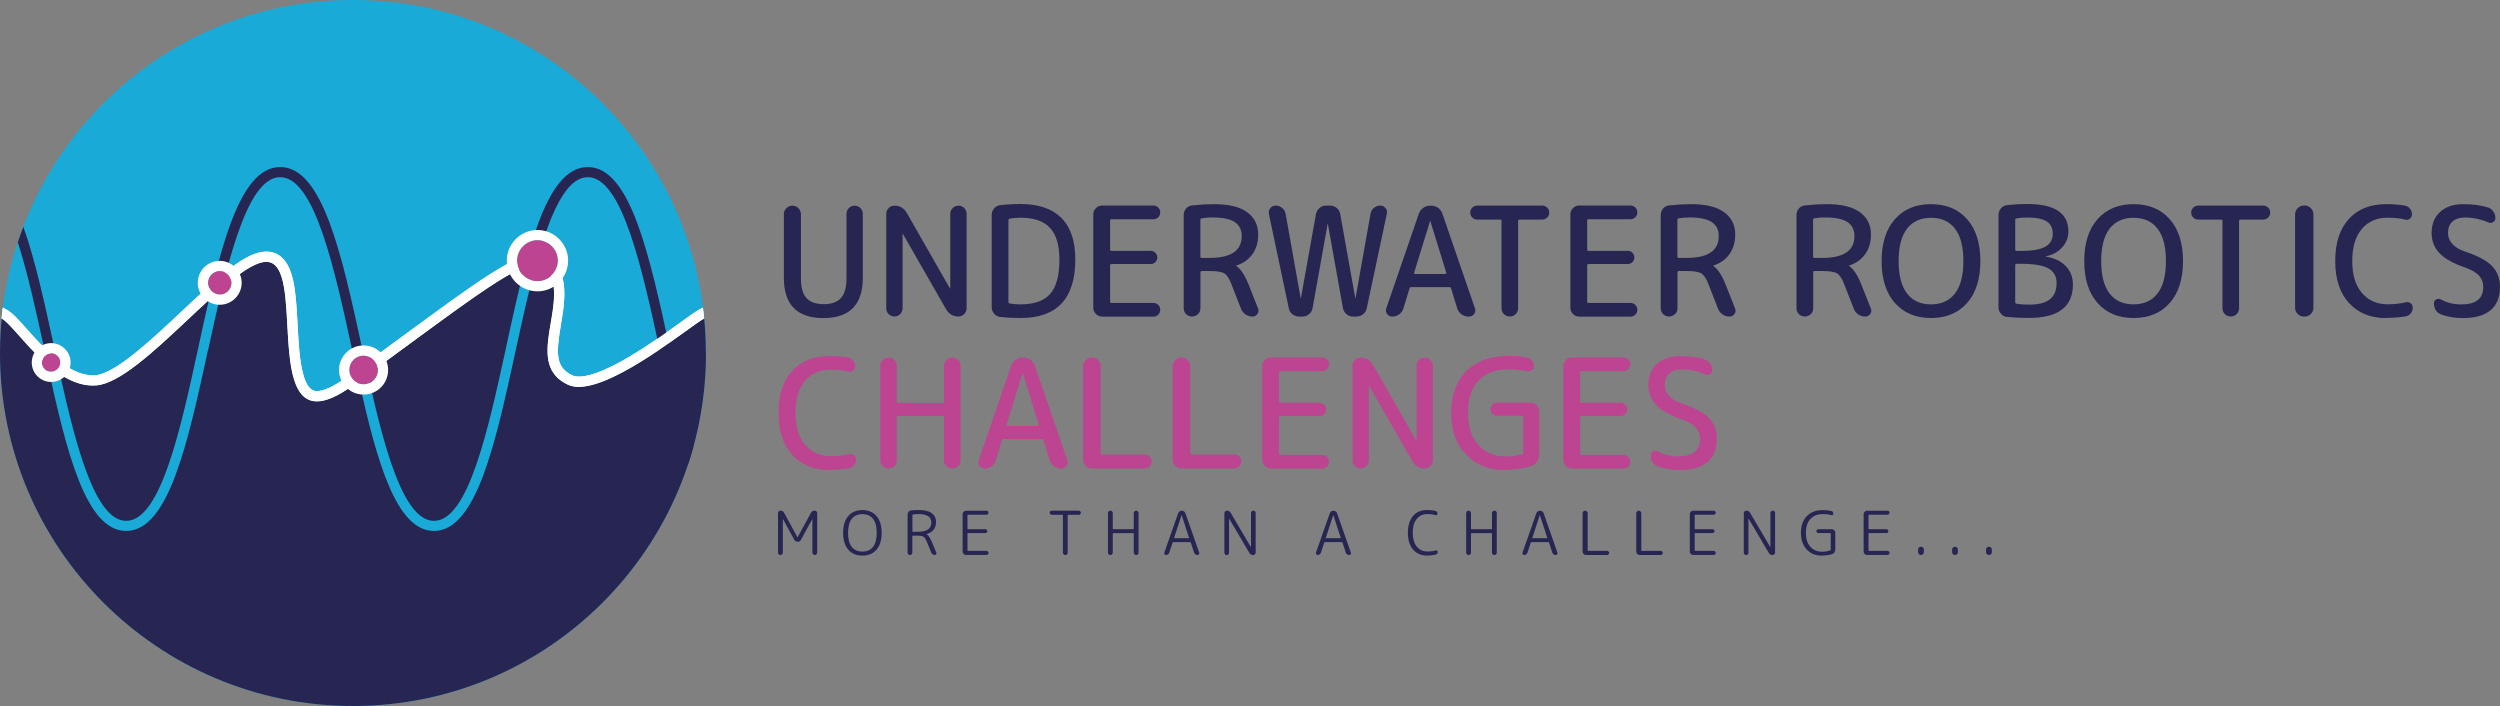 <svg xmlns="http://www.w3.org/2000/svg" id="Layer_1" data-name="Layer 1" viewBox="0 0 364.45 102.92"><rect x="0" y="0" width="364.45" height="102.92" fill="#808080" stroke="none"/><defs><style> .cls-1 { fill: #bd4491; } .cls-2 { fill: #bc4490; } .cls-3 { fill: #19aad7; } .cls-4 { fill: #fff; } .cls-5 { fill: none; } .cls-6 { fill: #272652; } </style></defs><g><circle class="cls-3" cx="51.46" cy="51.46" r="51.46"></circle><path class="cls-4" d="M102.5,44.83l-.52.27c-.5.27-1.28.82-2.72,1.86-3.58,2.58-11.03,7.94-14.87,7.94-.38,0-.69-.06-.93-.17-2.47-1.15-2.41-3.14-1.69-7.41.46-2.73.94-5.56-.2-8.05-.84-1.83-2.26-2.22-3.31-2.22-3.26,0-8.5,3.85-20,12.29-2.28,1.67-4.87,3.57-7.69,5.63-2.32,1.69-3.66,2.04-4.36,2.04-.4,0-1.33,0-2.01-2.45-.54-1.95-.68-4.65-.82-7.26-.13-2.38-.25-4.62-.65-6.43-.56-2.52-1.7-3.92-3.4-4.16-.16-.02-.33-.03-.5-.03-2.93,0-6.59,3.3-12.33,8.7-4.29,4.04-9.64,9.07-12.56,9.32-.14.01-.27.02-.41.02-3.62,0-7.23-4.06-9.62-6.75-1.24-1.4-2.14-2.41-2.98-2.85l-.52-.28c-.14,1.06-.23,2.13-.18,1.59,2.02,1.07,7.21,9.78,13.3,9.78.18,0,.36,0,.54-.02,6.62-.57,19.58-18.01,24.75-18.01.1,0,.2,0,.29.02,4.99.7.22,20.32,7.09,20.32,1.29,0,2.99-.69,5.24-2.33,16.07-11.68,23.45-17.63,26.81-17.63.92,0,1.54.45,1.95,1.35,2.34,5.1-3.73,13.25,2.61,16.19.45.21.98.31,1.56.31,5.61,0,16.39-8.97,18.28-9.97.05.53-.04-.54-.18-1.59Z"></path><circle class="cls-5" cx="51.46" cy="51.46" r="51.46"></circle><path class="cls-6" d="M102.92,51.46c0,28.42-23.04,51.46-51.46,51.46S0,79.88,0,51.46c0-1.15.04-2.28.11-3.41.04-.55.08-1.09.13-1.63,2.08,1.1,7.52,10.3,13.84,9.75,6.74-.58,20.09-18.69,25.04-17.99,5.92.84-1.91,28.35,12.33,17.99,20.48-14.89,26.85-20.46,28.76-16.28,2.34,5.1-3.73,13.25,2.61,16.19,4.84,2.25,17.76-8.56,19.84-9.67.05.54.1,1.09.13,1.63.07,1.13.11,2.26.11,3.41Z"></path><path class="cls-6" d="M97.62,50.72c-2.95-13.56-5.73-26.37-11.93-26.37s-8.98,12.81-11.93,26.37c-2.57,11.82-5.48,25.21-10.49,25.21s-7.93-13.39-10.49-25.21c-2.95-13.56-5.73-26.37-11.93-26.37s-8.98,12.81-11.93,26.37c-2.57,11.82-5.48,25.21-10.5,25.21s-7.93-13.39-10.5-25.21c-1.41-6.5-2.79-12.83-4.52-17.66-.28.74-.55,1.5-.8,2.26,1.48,4.62,2.72,10.33,3.89,15.72,2.95,13.56,5.73,26.37,11.93,26.37s8.98-12.81,11.93-26.37c2.57-11.82,5.48-25.21,10.5-25.21s7.93,13.39,10.49,25.21c2.95,13.56,5.73,26.37,11.93,26.37s8.98-12.81,11.93-26.37c2.57-11.82,5.48-25.21,10.49-25.21s7.93,13.39,10.49,25.21c1.31,6.03,2.59,11.91,4.15,16.58.27-.83.53-1.67.76-2.53-1.3-4.36-2.42-9.5-3.48-14.37Z"></path><path class="cls-4" d="M102.5,44.83l-.52.27c-.5.27-1.28.82-2.72,1.86-3.58,2.58-11.03,7.94-14.87,7.94-.38,0-.69-.06-.93-.17-2.47-1.15-2.41-3.14-1.69-7.41.46-2.73.94-5.56-.2-8.05-.84-1.83-2.26-2.22-3.31-2.22-3.26,0-8.5,3.85-20,12.29-2.28,1.67-4.87,3.57-7.69,5.63-2.32,1.69-3.66,2.04-4.36,2.04-.4,0-1.33,0-2.01-2.45-.54-1.95-.68-4.65-.82-7.26-.13-2.38-.25-4.62-.65-6.43-.56-2.52-1.7-3.92-3.4-4.16-.16-.02-.33-.03-.5-.03-2.93,0-6.59,3.3-12.33,8.7-4.29,4.04-9.64,9.07-12.56,9.32-.14.01-.27.02-.41.02-3.62,0-7.23-4.06-9.62-6.75-1.24-1.4-2.14-2.41-2.98-2.85l-.52-.28c-.14,1.06-.23,2.13-.18,1.59,2.02,1.07,7.21,9.78,13.3,9.78.18,0,.36,0,.54-.02,6.62-.57,19.58-18.01,24.75-18.01.1,0,.2,0,.29.02,4.99.7.22,20.32,7.09,20.32,1.29,0,2.99-.69,5.24-2.33,16.07-11.68,23.45-17.63,26.81-17.63.92,0,1.54.45,1.95,1.35,2.34,5.1-3.73,13.25,2.61,16.19.45.21.98.31,1.56.31,5.61,0,16.39-8.97,18.28-9.97.05.53-.04-.54-.18-1.59Z"></path><path class="cls-3" d="M30.34,51.03c.65-2.99,1.32-6.07,2.04-9.02-.63.54-1.27,1.12-1.93,1.72-.53,2.26-1.04,4.61-1.55,6.99-2.57,11.82-5.48,25.21-10.5,25.21-4.48,0-7.28-10.68-9.66-21.38-.62-.41-1.23-.87-1.81-1.37,2.78,12.73,5.59,24.22,11.46,24.22,6.2,0,8.98-12.81,11.93-26.37Z"></path><path class="cls-3" d="M63.26,77.4c6.2,0,8.98-12.81,11.93-26.37.91-4.18,1.86-8.56,2.94-12.48-.47.02-1.01.15-1.64.39-.96,3.63-1.84,7.67-2.73,11.78-2.57,11.82-5.48,25.21-10.49,25.21-4.47,0-7.27-10.65-9.64-21.33-.43.31-.86.63-1.3.95,2.62,11.76,5.44,21.85,10.94,21.85Z"></path><g><circle class="cls-2" cx="7.46" cy="52.85" r="1.34"></circle><path class="cls-4" d="M7.46,51.51c.74,0,1.34.6,1.34,1.34s-.6,1.34-1.34,1.34-1.34-.6-1.34-1.34.6-1.34,1.34-1.34M7.46,50.02c-1.56,0-2.83,1.27-2.83,2.83s1.27,2.83,2.83,2.83,2.83-1.27,2.83-2.83-1.27-2.83-2.83-2.83h0Z"></path></g><g><circle class="cls-2" cx="32.03" cy="41.23" r="1.71"></circle><path class="cls-4" d="M32.03,39.52c.95,0,1.71.77,1.71,1.71s-.77,1.71-1.71,1.71-1.71-.77-1.71-1.71.77-1.71,1.71-1.71M32.03,38.03c-1.77,0-3.2,1.44-3.2,3.2s1.44,3.2,3.2,3.2,3.2-1.44,3.2-3.2-1.44-3.2-3.2-3.2h0Z"></path></g><g><circle class="cls-2" cx="53" cy="53.93" r="2.09"></circle><path class="cls-4" d="M53,51.85c1.15,0,2.09.93,2.09,2.09s-.93,2.09-2.09,2.09-2.09-.93-2.09-2.09.93-2.09,2.09-2.09M53,50.36c-1.97,0-3.58,1.6-3.58,3.58s1.6,3.58,3.58,3.58,3.58-1.6,3.58-3.58-1.6-3.58-3.58-3.58h0Z"></path></g><g><circle class="cls-2" cx="78.35" cy="38" r="2.98"></circle><path class="cls-4" d="M78.35,35.02c1.65,0,2.98,1.33,2.98,2.98s-1.33,2.98-2.98,2.98-2.98-1.33-2.98-2.98,1.33-2.98,2.98-2.98M78.35,33.53c-2.47,0-4.47,2.01-4.47,4.47s2.01,4.47,4.47,4.47,4.47-2.01,4.47-4.47-2.01-4.47-4.47-4.47h0Z"></path></g></g><g><g><path class="cls-6" d="M120.03,46.37c-3.84,0-5.76-1.96-5.76-5.87v-9.28c0-.34.12-.63.37-.87.24-.24.54-.37.88-.37s.63.12.87.37c.24.24.37.54.37.87v9.39c0,1.3.27,2.25.81,2.84.54.59,1.38.89,2.51.89s1.98-.3,2.51-.89c.54-.59.81-1.54.81-2.84v-9.44c0-.32.12-.61.35-.84.24-.24.52-.35.84-.35s.61.12.84.35c.24.24.35.52.35.84v9.33c0,3.91-1.92,5.87-5.76,5.87Z"></path><path class="cls-6" d="M131.23,45.79c-.24.24-.52.35-.84.35s-.61-.12-.84-.35c-.24-.24-.35-.52-.35-.84v-13.78c0-.32.12-.61.35-.84.24-.24.52-.35.84-.35.78,0,1.38.35,1.79,1.04l6.29,11.01s.01.02.04.02c.01,0,.02,0,.02-.02v-10.86c0-.32.12-.61.35-.84.24-.24.52-.35.84-.35s.61.12.84.35c.24.24.35.52.35.84v13.78c0,.33-.12.61-.35.84-.24.24-.52.35-.84.35-.78,0-1.38-.35-1.79-1.04l-6.31-11.01s0-.02-.02-.02-.02,0-.02.02v10.86c0,.33-.12.61-.35.84Z"></path><path class="cls-6" d="M145.83,46.21c-.37-.04-.67-.2-.91-.48-.24-.27-.35-.59-.35-.96v-13.43c0-.37.12-.69.35-.96.24-.27.54-.43.91-.48.89-.1,1.87-.16,2.95-.16,2.61,0,4.6.68,5.95,2.03,1.35,1.35,2.03,3.37,2.03,6.06,0,5.69-2.66,8.53-7.98,8.53-1.08,0-2.06-.05-2.95-.16ZM147.01,32.1v11.92c0,.12.06.19.18.22.5.09,1.03.13,1.6.13,1.96,0,3.4-.51,4.3-1.52.9-1.01,1.35-2.68,1.35-5.02,0-2.1-.46-3.64-1.38-4.62-.92-.98-2.34-1.47-4.26-1.47-.56,0-1.09.04-1.6.13-.12.03-.18.1-.18.22Z"></path><path class="cls-6" d="M160.65,46.15c-.34,0-.64-.13-.89-.38-.25-.25-.38-.55-.38-.89v-13.65c0-.34.13-.63.38-.89.25-.25.55-.38.89-.38h7.49c.28,0,.52.1.71.29.19.19.29.43.29.71s-.1.52-.29.71c-.19.19-.43.29-.71.29h-6.11c-.13,0-.2.06-.2.18v4.23c0,.13.07.2.2.2h5.72c.27,0,.49.09.68.28.18.18.28.41.28.68s-.09.49-.28.68c-.18.18-.41.28-.68.28h-5.72c-.13,0-.2.07-.2.2v5.27c0,.13.07.2.2.2h6.11c.28,0,.52.1.71.29.19.19.29.43.29.71s-.1.52-.29.71-.43.29-.71.29h-7.49Z"></path><path class="cls-6" d="M174.63,45.79c-.24.24-.52.35-.86.35s-.63-.12-.86-.35c-.24-.24-.35-.52-.35-.86v-13.58c0-.37.12-.69.35-.96.24-.27.54-.42.91-.45,1.09-.12,2.15-.18,3.17-.18,2.13,0,3.73.39,4.81,1.17,1.08.78,1.62,1.87,1.62,3.26,0,1.12-.28,2.08-.85,2.87-.57.79-1.35,1.34-2.34,1.65-.01,0-.02,0-.02.02,0,.03,0,.04.02.04.63.43,1.22,1.3,1.75,2.61l1.42,3.59c.12.28.09.55-.09.8-.18.25-.41.38-.71.38-.38,0-.73-.11-1.04-.32-.31-.21-.53-.5-.66-.85l-1.4-3.59c-.31-.8-.65-1.31-1.03-1.54-.38-.23-1.09-.34-2.14-.34h-1.13c-.13,0-.2.07-.2.2v5.23c0,.34-.12.63-.35.86ZM174.99,32.06v5.34c0,.13.07.2.2.2h1.13c3.13,0,4.7-1.06,4.7-3.19,0-.9-.34-1.58-1.01-2.03-.67-.45-1.75-.68-3.25-.68-.56,0-1.09.04-1.6.13-.12.03-.18.1-.18.22Z"></path><path class="cls-6" d="M187.88,44.93l-2.9-13.74c-.06-.31,0-.59.2-.84.19-.25.45-.38.78-.38.35,0,.67.11.95.34.28.23.45.52.51.88l2.19,12.27s0,.02.02.02.02,0,.02-.02l2.19-12.25c.07-.35.25-.65.52-.89.27-.24.59-.35.96-.35h.58c.37,0,.69.12.97.35.28.24.45.53.51.89l2.19,12.25s0,.02.02.02.02,0,.02-.02l2.19-12.32c.06-.34.22-.62.5-.84.27-.22.58-.33.92-.33.31,0,.56.12.76.37.2.24.26.51.19.81l-2.92,13.78c-.07.35-.25.65-.54.88-.29.23-.62.34-.99.34h-.47c-.37,0-.69-.12-.96-.35-.27-.24-.45-.53-.52-.89l-2.19-12.25s0-.02-.02-.02-.02,0-.02.02l-2.19,12.25c-.06.35-.23.65-.51.89-.28.24-.61.35-.97.35h-.47c-.37,0-.7-.11-.99-.34-.29-.23-.47-.52-.54-.88Z"></path><path class="cls-6" d="M202.95,46.15c-.31,0-.56-.13-.74-.38-.18-.25-.23-.52-.12-.82l4.74-13.78c.12-.35.33-.64.64-.86.31-.22.65-.33,1.02-.33h.13c.38,0,.73.11,1.03.33.3.22.51.51.63.86l4.74,13.78c.1.3.06.57-.12.82-.18.25-.43.38-.74.38h-.09c-.37,0-.71-.11-1.01-.33-.3-.22-.51-.51-.63-.86l-.89-2.92c-.02-.12-.1-.18-.24-.18h-5.58c-.13,0-.21.06-.24.18l-.89,2.92c-.1.35-.31.64-.61.86-.3.22-.65.33-1.03.33ZM208.48,32.21l-2.33,7.55s0,.09.02.12c.03.04.07.06.11.06h4.43s.08-.02.11-.06c.03-.04.04-.08.02-.12l-2.33-7.55s0-.02-.02-.02-.02,0-.02.02Z"></path><path class="cls-6" d="M215.35,32.01c-.28,0-.52-.1-.72-.3-.2-.2-.3-.44-.3-.72s.1-.52.3-.72c.2-.2.44-.3.72-.3h9.48c.28,0,.52.1.72.3.2.2.3.44.3.72s-.1.52-.3.72c-.2.2-.44.3-.72.3h-3.32c-.13,0-.2.07-.2.2v12.72c0,.34-.12.63-.35.86-.24.24-.52.35-.86.35s-.63-.12-.86-.35c-.24-.24-.35-.52-.35-.86v-12.72c0-.13-.07-.2-.2-.2h-3.32Z"></path><path class="cls-6" d="M230.2,46.15c-.34,0-.63-.13-.89-.38-.25-.25-.38-.55-.38-.89v-13.65c0-.34.13-.63.38-.89s.55-.38.89-.38h7.49c.28,0,.52.1.71.29.19.19.29.43.29.71s-.1.52-.29.71c-.19.19-.43.29-.71.29h-6.11c-.13,0-.2.06-.2.18v4.23c0,.13.07.2.2.2h5.72c.27,0,.49.09.68.28.18.18.28.41.28.68s-.09.49-.28.68c-.18.18-.41.28-.68.28h-5.72c-.13,0-.2.07-.2.2v5.27c0,.13.07.2.2.2h6.11c.28,0,.52.1.71.29.19.19.29.43.29.71s-.1.52-.29.71-.43.29-.71.29h-7.49Z"></path><path class="cls-6" d="M244.17,45.79c-.24.24-.52.35-.86.35s-.63-.12-.86-.35c-.24-.24-.35-.52-.35-.86v-13.58c0-.37.12-.69.35-.96.24-.27.54-.42.91-.45,1.09-.12,2.15-.18,3.17-.18,2.13,0,3.73.39,4.81,1.17,1.08.78,1.62,1.87,1.62,3.26,0,1.12-.28,2.08-.85,2.87-.57.79-1.35,1.34-2.34,1.65-.01,0-.02,0-.02.02,0,.03,0,.04.02.04.63.43,1.22,1.3,1.75,2.61l1.42,3.59c.12.28.09.55-.09.8-.18.25-.41.38-.71.38-.38,0-.73-.11-1.04-.32-.31-.21-.53-.5-.66-.85l-1.4-3.59c-.31-.8-.65-1.31-1.03-1.54-.38-.23-1.09-.34-2.14-.34h-1.13c-.13,0-.2.07-.2.2v5.23c0,.34-.12.63-.35.86ZM244.53,32.06v5.34c0,.13.07.2.2.2h1.13c3.13,0,4.7-1.06,4.7-3.19,0-.9-.34-1.58-1.01-2.03-.67-.45-1.75-.68-3.25-.68-.56,0-1.09.04-1.6.13-.12.03-.18.1-.18.22Z"></path><path class="cls-6" d="M263.96,45.79c-.24.24-.52.35-.86.35s-.63-.12-.86-.35c-.24-.24-.35-.52-.35-.86v-13.58c0-.37.12-.69.35-.96.24-.27.54-.42.91-.45,1.09-.12,2.15-.18,3.17-.18,2.13,0,3.73.39,4.81,1.17,1.08.78,1.62,1.87,1.62,3.26,0,1.12-.28,2.08-.85,2.87-.57.79-1.35,1.34-2.34,1.65-.01,0-.02,0-.02.02,0,.03,0,.04.02.04.63.43,1.22,1.3,1.75,2.61l1.42,3.59c.12.28.09.55-.09.8-.18.25-.41.38-.71.38-.38,0-.73-.11-1.04-.32-.31-.21-.53-.5-.66-.85l-1.4-3.59c-.31-.8-.65-1.31-1.03-1.54-.38-.23-1.09-.34-2.14-.34h-1.13c-.13,0-.2.07-.2.2v5.23c0,.34-.12.63-.35.86ZM264.31,32.06v5.34c0,.13.07.2.2.2h1.13c3.13,0,4.7-1.06,4.7-3.19,0-.9-.34-1.58-1.01-2.03-.67-.45-1.75-.68-3.25-.68-.56,0-1.09.04-1.6.13-.12.03-.18.1-.18.22Z"></path><path class="cls-6" d="M286.76,44.17c-1.29,1.46-3.05,2.19-5.26,2.19s-3.97-.73-5.26-2.19c-1.29-1.46-1.94-3.5-1.94-6.11s.65-4.65,1.94-6.11c1.29-1.46,3.05-2.19,5.26-2.19s3.97.73,5.26,2.19c1.29,1.46,1.94,3.5,1.94,6.11s-.65,4.65-1.94,6.11ZM284.99,33.33c-.82-1.06-1.98-1.58-3.49-1.58s-2.67.53-3.49,1.58c-.82,1.06-1.23,2.63-1.23,4.73s.41,3.67,1.23,4.73c.82,1.06,1.98,1.58,3.49,1.58s2.67-.53,3.49-1.58c.82-1.06,1.23-2.63,1.23-4.73s-.41-3.67-1.23-4.73Z"></path><path class="cls-6" d="M292.6,46.21c-.37-.04-.67-.2-.91-.48-.24-.27-.35-.59-.35-.96v-13.43c0-.37.12-.69.35-.96.24-.27.54-.43.91-.48.89-.1,1.87-.16,2.95-.16,3.99,0,5.98,1.33,5.98,3.99,0,.89-.3,1.67-.91,2.34-.61.67-1.4,1.1-2.39,1.3-.01,0-.02,0-.02.02s0,.02.02.02c1.24.19,2.21.65,2.91,1.37.7.72,1.05,1.62,1.05,2.7,0,3.25-2.14,4.87-6.42,4.87-1.17,0-2.22-.05-3.17-.16ZM293.78,32.06v4.32c0,.13.07.2.2.2h.69c1.62,0,2.79-.21,3.51-.62.72-.41,1.07-1.04,1.07-1.88s-.29-1.41-.86-1.79c-.58-.38-1.52-.58-2.84-.58-.56,0-1.09.04-1.6.13-.12.03-.18.1-.18.22ZM293.78,38.68v5.38c0,.12.06.19.18.22.58.09,1.18.13,1.82.13,1.39,0,2.41-.26,3.06-.78.65-.52.97-1.31.97-2.37,0-.96-.39-1.66-1.17-2.12-.78-.45-2.1-.68-3.97-.68h-.69c-.13,0-.2.07-.2.2Z"></path><path class="cls-6" d="M316.3,44.17c-1.29,1.46-3.05,2.19-5.26,2.19s-3.97-.73-5.26-2.19c-1.29-1.46-1.94-3.5-1.94-6.11s.65-4.65,1.94-6.11c1.29-1.46,3.05-2.19,5.26-2.19s3.97.73,5.26,2.19c1.29,1.46,1.94,3.5,1.94,6.11s-.65,4.65-1.94,6.11ZM314.52,33.33c-.82-1.06-1.98-1.58-3.49-1.58s-2.67.53-3.49,1.58c-.82,1.06-1.23,2.63-1.23,4.73s.41,3.67,1.23,4.73c.82,1.06,1.98,1.58,3.49,1.58s2.67-.53,3.49-1.58c.82-1.06,1.23-2.63,1.23-4.73s-.41-3.67-1.23-4.73Z"></path><path class="cls-6" d="M320.45,32.01c-.28,0-.52-.1-.72-.3-.2-.2-.3-.44-.3-.72s.1-.52.3-.72c.2-.2.44-.3.72-.3h9.48c.28,0,.52.1.72.3s.3.44.3.72-.1.52-.3.72-.44.3-.72.3h-3.32c-.13,0-.2.07-.2.2v12.72c0,.34-.12.63-.35.86-.24.24-.52.35-.86.35s-.63-.12-.86-.35c-.24-.24-.35-.52-.35-.86v-12.72c0-.13-.07-.2-.2-.2h-3.32Z"></path><path class="cls-6" d="M335.85,46.15c-.34,0-.63-.13-.89-.38-.25-.25-.38-.55-.38-.89v-13.65c0-.34.13-.63.38-.89.25-.25.55-.38.89-.38h.13c.34,0,.63.13.89.38.25.25.38.55.38.89v13.65c0,.34-.13.64-.38.89-.25.25-.55.38-.89.38h-.13Z"></path><path class="cls-6" d="M347.85,46.37c-2.25,0-4.04-.72-5.39-2.17-1.35-1.45-2.03-3.49-2.03-6.14s.65-4.65,1.96-6.11c1.31-1.46,3.13-2.19,5.46-2.19,1,0,1.92.07,2.75.22.3.06.54.21.73.45.19.24.29.52.29.83,0,.27-.11.48-.32.63-.21.16-.45.2-.7.12-.69-.18-1.54-.27-2.53-.27-1.6,0-2.85.55-3.78,1.65-.92,1.1-1.38,2.65-1.38,4.66s.47,3.56,1.42,4.66c.95,1.1,2.19,1.65,3.74,1.65.97,0,1.85-.1,2.64-.29.25-.07.48-.03.7.13.21.16.32.38.32.64,0,.31-.1.59-.29.83-.19.24-.44.4-.75.45-.87.15-1.82.22-2.84.22Z"></path><path class="cls-6" d="M359.24,38.95c-1.68-.58-2.9-1.27-3.64-2.07-.75-.8-1.12-1.78-1.12-2.91,0-1.3.41-2.33,1.24-3.08.83-.75,1.96-1.13,3.41-1.13,1.36,0,2.56.16,3.59.49.31.1.56.3.76.59.2.29.3.61.3.96,0,.25-.11.44-.33.58-.22.13-.45.15-.69.04-1.12-.47-2.26-.71-3.41-.71-.8,0-1.41.2-1.84.6-.43.4-.64.95-.64,1.66,0,.58.2,1.1.6,1.56.4.47.99.83,1.77,1.1,1.95.65,3.3,1.37,4.07,2.17.76.8,1.14,1.81,1.14,3.03,0,1.49-.46,2.62-1.37,3.39-.92.77-2.27,1.15-4.05,1.15-1.17,0-2.22-.18-3.17-.53-.69-.28-1.04-.83-1.04-1.64,0-.25.11-.44.33-.55.22-.12.44-.12.66,0,.92.49,1.91.73,2.99.73,2.14,0,3.21-.85,3.21-2.55,0-.65-.21-1.2-.63-1.66-.42-.46-1.13-.86-2.14-1.22Z"></path><path class="cls-1" d="M120.91,68.52c-2.25,0-4.04-.72-5.39-2.17-1.35-1.45-2.03-3.49-2.03-6.14s.65-4.65,1.96-6.11c1.31-1.46,3.13-2.19,5.46-2.19,1,0,1.92.07,2.75.22.3.06.54.21.73.45.19.24.29.52.29.83,0,.27-.11.48-.32.63-.21.16-.45.2-.7.12-.69-.18-1.54-.27-2.53-.27-1.6,0-2.85.55-3.78,1.65-.92,1.1-1.38,2.65-1.38,4.66s.47,3.56,1.42,4.66c.95,1.1,2.19,1.65,3.74,1.65.97,0,1.85-.1,2.64-.29.25-.07.48-.03.7.13.21.16.32.38.32.64,0,.31-.1.59-.29.83-.19.24-.44.4-.75.45-.87.15-1.82.22-2.84.22Z"></path><path class="cls-1" d="M130.39,67.95c-.24.24-.52.35-.86.35s-.63-.12-.86-.35c-.24-.24-.35-.52-.35-.86v-13.74c0-.34.12-.63.35-.86.24-.24.52-.35.86-.35s.63.12.86.35c.24.24.35.52.35.86v5.18c0,.13.07.2.2.2h6.47c.13,0,.2-.07.2-.2v-5.18c0-.34.12-.63.35-.86.24-.24.52-.35.86-.35s.63.12.86.35c.24.24.35.52.35.86v13.74c0,.34-.12.63-.35.86-.24.24-.52.35-.86.35s-.63-.12-.86-.35c-.24-.24-.35-.52-.35-.86v-6.25c0-.13-.07-.2-.2-.2h-6.47c-.13,0-.2.07-.2.2v6.25c0,.34-.12.63-.35.86Z"></path><path class="cls-1" d="M143.53,68.3c-.31,0-.56-.13-.74-.38-.18-.25-.23-.52-.12-.82l4.74-13.78c.12-.35.33-.64.64-.86.31-.22.65-.33,1.02-.33h.13c.38,0,.73.11,1.03.33.3.22.51.51.63.86l4.74,13.78c.1.3.06.57-.12.82-.18.25-.43.38-.74.38h-.09c-.37,0-.71-.11-1.01-.33-.3-.22-.51-.51-.63-.86l-.89-2.92c-.01-.12-.1-.18-.24-.18h-5.58c-.13,0-.21.06-.24.18l-.89,2.92c-.1.35-.31.64-.61.86-.3.22-.65.33-1.03.33ZM149.07,54.37l-2.33,7.55s0,.09.02.12c.03.04.07.06.11.06h4.43s.08-.02.11-.06c.03-.04.04-.08.02-.12l-2.33-7.55s0-.02-.02-.02-.02,0-.02.02Z"></path><path class="cls-1" d="M159.17,68.3c-.34,0-.64-.13-.89-.38-.25-.25-.38-.55-.38-.89v-13.65c0-.34.13-.63.38-.89.25-.25.55-.38.89-.38h.02c.34,0,.63.13.89.38.25.25.38.55.38.89v12.67c0,.13.06.2.18.2h6.23c.28,0,.52.1.72.3.2.2.3.44.3.72s-.1.52-.3.72c-.2.2-.44.3-.72.3h-7.69Z"></path><path class="cls-1" d="M172.22,68.3c-.34,0-.63-.13-.89-.38-.25-.25-.38-.55-.38-.89v-13.65c0-.34.13-.63.38-.89.25-.25.55-.38.89-.38h.02c.34,0,.63.13.89.38.25.25.38.55.38.89v12.67c0,.13.06.2.18.2h6.23c.28,0,.52.1.72.3s.3.44.3.72-.1.52-.3.72c-.2.2-.44.3-.72.3h-7.69Z"></path><path class="cls-1" d="M185.27,68.3c-.34,0-.63-.13-.89-.38-.25-.25-.38-.55-.38-.89v-13.65c0-.34.13-.63.38-.89.25-.25.55-.38.89-.38h7.49c.28,0,.52.1.71.29.19.19.29.43.29.71s-.1.52-.29.71c-.19.19-.43.29-.71.29h-6.11c-.13,0-.2.06-.2.18v4.23c0,.13.07.2.2.2h5.72c.27,0,.49.09.68.28.18.18.28.41.28.68s-.09.49-.28.68c-.18.18-.41.28-.68.28h-5.72c-.13,0-.2.07-.2.2v5.27c0,.13.07.2.2.2h6.11c.28,0,.52.1.71.29.19.19.29.43.29.71s-.1.52-.29.71c-.19.19-.43.29-.71.29h-7.49Z"></path><path class="cls-1" d="M199.2,67.95c-.24.24-.52.35-.84.35s-.61-.12-.84-.35c-.24-.24-.35-.52-.35-.84v-13.78c0-.32.12-.61.35-.84.24-.24.52-.35.84-.35.78,0,1.38.35,1.79,1.04l6.29,11.01s.01.02.04.02c.01,0,.02,0,.02-.02v-10.86c0-.32.12-.61.35-.84s.52-.35.84-.35.61.12.84.35c.24.24.35.52.35.84v13.78c0,.33-.12.61-.35.84-.24.24-.52.35-.84.35-.78,0-1.38-.35-1.79-1.04l-6.31-11.01s0-.02-.02-.02-.02,0-.02.02v10.86c0,.33-.12.61-.35.84Z"></path><path class="cls-1" d="M219.29,68.52c-2.27,0-4.14-.75-5.58-2.26-1.45-1.51-2.17-3.52-2.17-6.05s.73-4.6,2.19-6.08c1.46-1.48,3.46-2.23,6-2.23,1.03,0,1.99.07,2.86.22.3.06.54.21.73.44.19.24.29.51.29.82,0,.25-.1.45-.31.61-.21.16-.44.2-.69.14-.78-.19-1.67-.29-2.66-.29-1.9,0-3.37.54-4.4,1.63-1.03,1.09-1.54,2.66-1.54,4.73s.5,3.53,1.51,4.66c1,1.13,2.33,1.69,3.99,1.69.83,0,1.62-.12,2.39-.35.1-.01.16-.09.16-.22v-5.16c0-.13-.07-.2-.2-.2h-3.61c-.27,0-.49-.09-.68-.28-.18-.18-.28-.41-.28-.68s.09-.49.28-.68c.18-.18.41-.28.68-.28h4.87c.34,0,.63.13.89.38.25.25.38.55.38.89v6.27c0,.38-.11.73-.32,1.05-.21.32-.5.54-.85.65-1.15.37-2.46.55-3.92.55Z"></path><path class="cls-1" d="M229.17,68.3c-.34,0-.63-.13-.89-.38-.25-.25-.38-.55-.38-.89v-13.65c0-.34.13-.63.38-.89.25-.25.55-.38.89-.38h7.49c.28,0,.52.1.71.29.19.19.29.43.29.71s-.1.52-.29.71c-.19.19-.43.29-.71.29h-6.11c-.13,0-.2.06-.2.18v4.23c0,.13.07.2.2.2h5.72c.27,0,.49.09.68.28.18.18.28.41.28.68s-.09.49-.28.68c-.18.18-.41.28-.68.28h-5.72c-.13,0-.2.07-.2.2v5.27c0,.13.07.2.2.2h6.11c.28,0,.52.1.71.29.19.19.29.43.29.71s-.1.52-.29.71-.43.29-.71.29h-7.49Z"></path><path class="cls-1" d="M245.06,61.1c-1.68-.58-2.9-1.27-3.64-2.07-.75-.8-1.12-1.78-1.12-2.91,0-1.3.41-2.33,1.24-3.08.83-.75,1.96-1.13,3.41-1.13,1.36,0,2.56.16,3.59.49.31.1.56.3.76.59.2.29.3.61.3.96,0,.25-.11.44-.33.58-.22.13-.45.15-.69.04-1.12-.47-2.26-.71-3.41-.71-.8,0-1.41.2-1.84.6-.43.4-.64.95-.64,1.66,0,.58.2,1.1.6,1.56.4.47.99.83,1.77,1.1,1.95.65,3.3,1.37,4.07,2.17.76.8,1.14,1.81,1.14,3.03,0,1.49-.46,2.62-1.37,3.39-.92.77-2.27,1.15-4.05,1.15-1.17,0-2.22-.18-3.17-.53-.69-.28-1.04-.83-1.04-1.64,0-.25.11-.44.33-.55.22-.12.44-.12.66,0,.92.49,1.91.73,2.99.73,2.14,0,3.21-.85,3.21-2.55,0-.65-.21-1.2-.63-1.66-.42-.46-1.13-.86-2.14-1.22Z"></path></g><g><path class="cls-6" d="M114,80.81c-.07.07-.15.1-.24.1s-.17-.03-.24-.1c-.07-.07-.1-.15-.1-.24v-5.76c0-.1.03-.19.1-.26.07-.07.15-.11.25-.11.24,0,.42.11.54.32l1.94,3.57s0,0,.02,0c0,0,0,0,0,0l1.94-3.56c.11-.22.3-.33.55-.33.1,0,.19.04.26.11.07.07.11.16.11.26v5.74c0,.09-.03.18-.1.25-.07.07-.15.11-.25.11s-.18-.04-.25-.11-.1-.15-.1-.25v-4.92s0,0,0,0,0,0,0,0l-1.66,3.06c-.11.2-.27.29-.49.29s-.38-.1-.49-.29l-1.67-3.06s0,0,0,0,0,0,0,0v4.93c0,.09-.03.18-.1.24Z"></path><path class="cls-6" d="M127.78,80.13c-.5.58-1.19.87-2.06.87s-1.56-.29-2.06-.87c-.5-.58-.75-1.4-.75-2.45s.25-1.87.75-2.45c.5-.58,1.19-.87,2.06-.87s1.56.29,2.06.87c.5.58.75,1.4.75,2.45s-.25,1.87-.75,2.45ZM127.27,75.64c-.36-.46-.87-.69-1.55-.69s-1.19.23-1.55.69c-.36.46-.54,1.14-.54,2.04s.18,1.58.54,2.04c.36.46.87.69,1.55.69s1.19-.23,1.55-.69c.36-.46.54-1.14.54-2.04s-.18-1.58-.54-2.04Z"></path><path class="cls-6" d="M132.91,80.81c-.07.07-.15.11-.25.11s-.18-.04-.25-.11c-.07-.07-.1-.15-.1-.25v-5.57c0-.15.05-.28.14-.39.09-.11.21-.17.35-.19.35-.04.74-.06,1.16-.06.83,0,1.45.15,1.87.46.42.3.63.74.63,1.3,0,.45-.12.82-.36,1.12-.24.3-.58.5-1.02.62,0,0,0,0,0,.02,0,0,0,0,0,0,.25.15.51.53.78,1.15l.64,1.55c.04.08.03.15-.02.23-.05.07-.12.11-.21.11-.11,0-.21-.03-.31-.1s-.16-.15-.2-.25l-.62-1.52c-.18-.43-.34-.69-.5-.79-.16-.1-.47-.16-.93-.16h-.63c-.05,0-.08.02-.08.07v2.39c0,.09-.03.18-.1.25ZM133.01,75.09v2.36c0,.05.03.08.08.08h.63c.7,0,1.22-.11,1.55-.34.33-.23.5-.57.5-1.01,0-.83-.62-1.24-1.87-1.24-.27,0-.53.02-.81.07-.05.01-.08.04-.08.09Z"></path><path class="cls-6" d="M140.83,80.91c-.14,0-.25-.05-.35-.15-.1-.1-.15-.22-.15-.35v-5.46c0-.14.05-.25.15-.35.1-.1.22-.15.35-.15h2.98c.08,0,.15.03.21.09.06.06.09.13.09.2s-.03.15-.09.21c-.06.06-.13.09-.21.09h-2.69c-.05,0-.08.02-.08.07v1.97s.03.07.08.07h2.53c.08,0,.15.03.2.08.05.06.08.12.08.2s-.03.14-.08.2c-.05.06-.12.08-.2.08h-2.53c-.05,0-.08.03-.08.08v2.45s.03.07.08.07h2.69c.08,0,.15.03.21.09.06.06.09.13.09.21s-.03.14-.09.2c-.06.06-.13.09-.21.09h-2.98Z"></path><path class="cls-6" d="M153.32,75.05c-.08,0-.15-.03-.21-.09-.06-.06-.09-.13-.09-.21s.03-.15.09-.21c.06-.06.13-.09.21-.09h3.95c.08,0,.15.03.21.09.06.06.09.13.09.21s-.03.15-.09.21c-.06.06-.13.09-.21.09h-1.54c-.05,0-.08.03-.08.08v5.43c0,.09-.03.18-.1.25-.07.07-.15.11-.25.11s-.18-.04-.25-.11-.1-.15-.1-.25v-5.43c0-.05-.03-.08-.08-.08h-1.54Z"></path><path class="cls-6" d="M162.12,80.81c-.07.07-.15.11-.25.11s-.18-.04-.25-.11c-.07-.07-.1-.15-.1-.25v-5.76c0-.09.03-.18.1-.25.07-.07.15-.11.25-.11s.18.04.25.11c.07.07.1.15.1.25v2.28s.02.07.07.07h2.92s.07-.02.07-.07v-2.28c0-.09.03-.18.1-.25.07-.07.15-.11.25-.11s.18.04.25.11c.07.07.1.15.1.25v5.76c0,.09-.03.18-.1.25-.07.07-.15.11-.25.11s-.18-.04-.25-.11c-.07-.07-.1-.15-.1-.25v-2.76c0-.05-.02-.08-.07-.08h-2.92s-.07.03-.07.08v2.76c0,.09-.03.18-.1.25Z"></path><path class="cls-6" d="M169.98,80.91c-.09,0-.16-.04-.21-.11s-.06-.15-.04-.23l2.02-5.75c.04-.11.11-.2.21-.27.1-.07.21-.1.32-.1s.23.03.32.1c.1.07.17.16.21.27l2.01,5.74c.03.09.02.17-.04.24-.05.07-.12.11-.21.11-.12,0-.22-.03-.31-.1-.09-.07-.16-.16-.19-.26l-.47-1.45s-.05-.07-.11-.07h-2.45s-.08.02-.1.07l-.49,1.47c-.04.11-.1.19-.18.25-.09.06-.18.09-.3.09ZM172.25,75.09l-1.08,3.3s0,.03,0,.05.03.02.04.02h2.08s.03,0,.04-.02.01-.03.01-.05l-1.08-3.3s0,0,0,0c-.01,0-.02,0-.02,0Z"></path><path class="cls-6" d="M179.07,80.82c-.07.06-.15.1-.24.1s-.18-.03-.24-.1c-.07-.06-.1-.15-.1-.25v-5.76c0-.1.04-.19.11-.26s.16-.11.26-.11c.24,0,.43.11.55.32l2.94,4.99s0,0,.02,0c0,0,0,0,0,0v-4.96c0-.1.03-.18.1-.25.07-.06.15-.1.24-.1s.18.03.24.1c.07.06.1.15.1.25v5.76c0,.1-.04.19-.11.26-.07.07-.16.11-.26.11-.24,0-.43-.11-.55-.32l-2.94-4.99s0,0-.02,0c0,0,0,0,0,0v4.96c0,.1-.03.18-.1.25Z"></path><path class="cls-6" d="M192.09,80.91c-.09,0-.16-.04-.21-.11-.05-.07-.06-.15-.04-.23l2.02-5.75c.04-.11.11-.2.21-.27.1-.07.21-.1.32-.1s.23.03.32.1c.1.07.17.16.21.27l2.01,5.74c.03.09.02.17-.04.24-.05.07-.12.11-.21.11-.12,0-.22-.03-.31-.1-.09-.07-.16-.16-.19-.26l-.47-1.45s-.05-.07-.11-.07h-2.45s-.08.02-.1.07l-.49,1.47c-.04.11-.1.19-.18.25-.09.06-.18.09-.3.09ZM194.36,75.09l-1.08,3.3s0,.03,0,.05.03.02.04.02h2.08s.03,0,.04-.02.01-.03.01-.05l-1.08-3.3s0,0,0,0c-.01,0-.02,0-.02,0Z"></path><path class="cls-6" d="M208.06,81c-.85,0-1.53-.29-2.05-.87-.51-.58-.77-1.4-.77-2.45s.25-1.86.74-2.45,1.18-.88,2.05-.88c.46,0,.87.04,1.23.13.09.02.16.07.22.15.06.08.08.16.08.26,0,.08-.03.14-.09.18s-.13.05-.21.03c-.35-.11-.74-.16-1.17-.16-.67,0-1.19.24-1.57.72-.38.48-.57,1.15-.57,2.01s.2,1.53.59,2.01c.39.48.92.72,1.57.72.44,0,.83-.05,1.19-.16.08-.02.15-.01.21.03s.09.1.09.18c0,.09-.03.18-.08.25-.06.07-.13.12-.22.15-.4.09-.81.14-1.25.14Z"></path><path class="cls-6" d="M214.34,80.81c-.07.07-.15.11-.25.11s-.18-.04-.25-.11c-.07-.07-.1-.15-.1-.25v-5.76c0-.09.03-.18.1-.25.07-.07.15-.11.25-.11s.18.04.25.11c.07.07.1.15.1.25v2.28s.02.07.07.07h2.92s.07-.02.07-.07v-2.28c0-.09.03-.18.1-.25.07-.07.15-.11.25-.11s.18.04.25.11c.07.07.1.15.1.25v5.76c0,.09-.03.18-.1.25-.07.07-.15.11-.25.11s-.18-.04-.25-.11c-.07-.07-.1-.15-.1-.25v-2.76c0-.05-.02-.08-.07-.08h-2.92s-.07.03-.07.08v2.76c0,.09-.03.18-.1.25Z"></path><path class="cls-6" d="M222.2,80.91c-.09,0-.16-.04-.21-.11s-.06-.15-.04-.23l2.02-5.75c.04-.11.11-.2.21-.27.1-.07.21-.1.32-.1s.23.03.32.1c.1.07.17.16.21.27l2.01,5.74c.03.09.02.17-.04.24-.05.07-.12.11-.21.11-.12,0-.22-.03-.31-.1-.09-.07-.16-.16-.19-.26l-.47-1.45s-.05-.07-.11-.07h-2.45s-.08.02-.1.07l-.49,1.47c-.04.11-.1.19-.18.25-.09.06-.18.09-.3.09ZM224.47,75.09l-1.08,3.3s0,.03,0,.05.03.02.04.02h2.08s.03,0,.04-.02.01-.03.01-.05l-1.08-3.3s0,0,0,0c-.01,0-.02,0-.02,0Z"></path><path class="cls-6" d="M231.21,80.91c-.14,0-.25-.05-.35-.15-.1-.1-.15-.22-.15-.35v-5.59c0-.1.04-.19.11-.26s.16-.11.26-.11.19.04.26.11.11.16.11.26v5.41c0,.05.02.08.07.08h2.76c.08,0,.15.03.21.09.06.06.09.13.09.21s-.03.15-.09.21c-.06.06-.13.09-.21.09h-3.07Z"></path><path class="cls-6" d="M239.03,80.91c-.14,0-.25-.05-.35-.15-.1-.1-.15-.22-.15-.35v-5.59c0-.1.04-.19.11-.26s.16-.11.26-.11.19.04.26.11.11.16.11.26v5.41c0,.05.02.08.07.08h2.76c.08,0,.15.03.21.09.06.06.09.13.09.21s-.03.15-.09.21-.13.09-.21.09h-3.07Z"></path><path class="cls-6" d="M246.84,80.91c-.14,0-.25-.05-.35-.15-.1-.1-.15-.22-.15-.35v-5.46c0-.14.05-.25.15-.35.1-.1.22-.15.35-.15h2.98c.08,0,.15.03.21.09.06.06.09.13.09.2s-.03.15-.09.21-.13.09-.21.09h-2.69c-.05,0-.08.02-.08.07v1.97s.03.07.08.07h2.53c.08,0,.15.03.2.08.05.06.08.12.08.2s-.03.14-.08.2c-.05.06-.12.08-.2.08h-2.53c-.05,0-.08.03-.08.08v2.45s.03.07.08.07h2.69c.08,0,.15.03.21.09s.09.13.09.21-.03.14-.09.2c-.06.06-.13.09-.21.09h-2.98Z"></path><path class="cls-6" d="M254.79,80.82c-.07.06-.15.1-.24.1s-.18-.03-.24-.1c-.07-.06-.1-.15-.1-.25v-5.76c0-.1.04-.19.11-.26s.16-.11.26-.11c.24,0,.43.11.55.32l2.94,4.99s0,0,.02,0c0,0,0,0,0,0v-4.96c0-.1.03-.18.1-.25.07-.06.15-.1.24-.1s.18.03.24.1c.07.06.1.15.1.25v5.76c0,.1-.04.19-.11.26-.07.07-.16.11-.26.11-.24,0-.43-.11-.55-.32l-2.94-4.99s0,0-.02,0c0,0,0,0,0,0v4.96c0,.1-.03.18-.1.25Z"></path><path class="cls-6" d="M265.55,81c-.89,0-1.61-.3-2.17-.9-.56-.6-.84-1.41-.84-2.42s.28-1.84.85-2.43c.57-.59,1.34-.89,2.31-.89.47,0,.89.04,1.27.13.09.02.16.06.22.14.06.07.08.16.08.24,0,.08-.03.14-.1.19-.06.05-.14.06-.21.04-.38-.11-.78-.16-1.2-.16-.79,0-1.4.24-1.84.72-.44.48-.66,1.16-.66,2.02s.21,1.51.64,2.01c.43.49,1,.74,1.71.74.43,0,.83-.06,1.2-.19.05-.02.07-.05.07-.11v-2.34c0-.05-.02-.08-.07-.08h-1.74c-.08,0-.15-.03-.2-.08-.05-.06-.08-.12-.08-.2s.03-.14.08-.2c.05-.06.12-.08.2-.08h1.98c.14,0,.25.05.35.15.1.1.15.22.15.35v2.45c0,.15-.04.29-.13.42-.09.13-.2.21-.34.26-.45.14-.96.21-1.54.21Z"></path><path class="cls-6" d="M272.18,80.91c-.14,0-.25-.05-.35-.15-.1-.1-.15-.22-.15-.35v-5.46c0-.14.05-.25.15-.35s.22-.15.35-.15h2.98c.08,0,.15.03.21.09.06.06.09.13.09.2s-.03.15-.09.21-.13.09-.21.09h-2.69c-.05,0-.08.02-.08.07v1.97s.03.07.08.07h2.53c.08,0,.15.03.2.08.05.06.08.12.08.2s-.03.14-.08.2c-.05.06-.12.08-.2.08h-2.53c-.05,0-.08.03-.08.08v2.45s.03.07.08.07h2.69c.08,0,.15.03.21.09s.09.13.09.21-.03.14-.09.2c-.06.06-.13.09-.21.09h-2.98Z"></path><path class="cls-6" d="M280.34,80.79c-.08.08-.18.12-.3.12s-.22-.04-.3-.12c-.08-.08-.12-.18-.12-.29v-.38c0-.12.04-.22.12-.3.08-.08.18-.12.3-.12s.22.04.3.12c.08.08.12.18.12.3v.38c0,.11-.04.21-.12.29Z"></path><path class="cls-6" d="M285.3,80.79c-.08.08-.18.12-.3.12s-.22-.04-.3-.12c-.08-.08-.12-.18-.12-.29v-.38c0-.12.04-.22.12-.3.08-.08.18-.12.3-.12s.22.04.3.12.12.18.12.3v.38c0,.11-.04.21-.12.29Z"></path><path class="cls-6" d="M290.25,80.79c-.08.08-.18.12-.3.12s-.22-.04-.3-.12c-.08-.08-.12-.18-.12-.29v-.38c0-.12.04-.22.12-.3.08-.08.18-.12.3-.12s.22.04.3.12c.08.08.12.18.12.3v.38c0,.11-.04.21-.12.29Z"></path></g></g></svg>